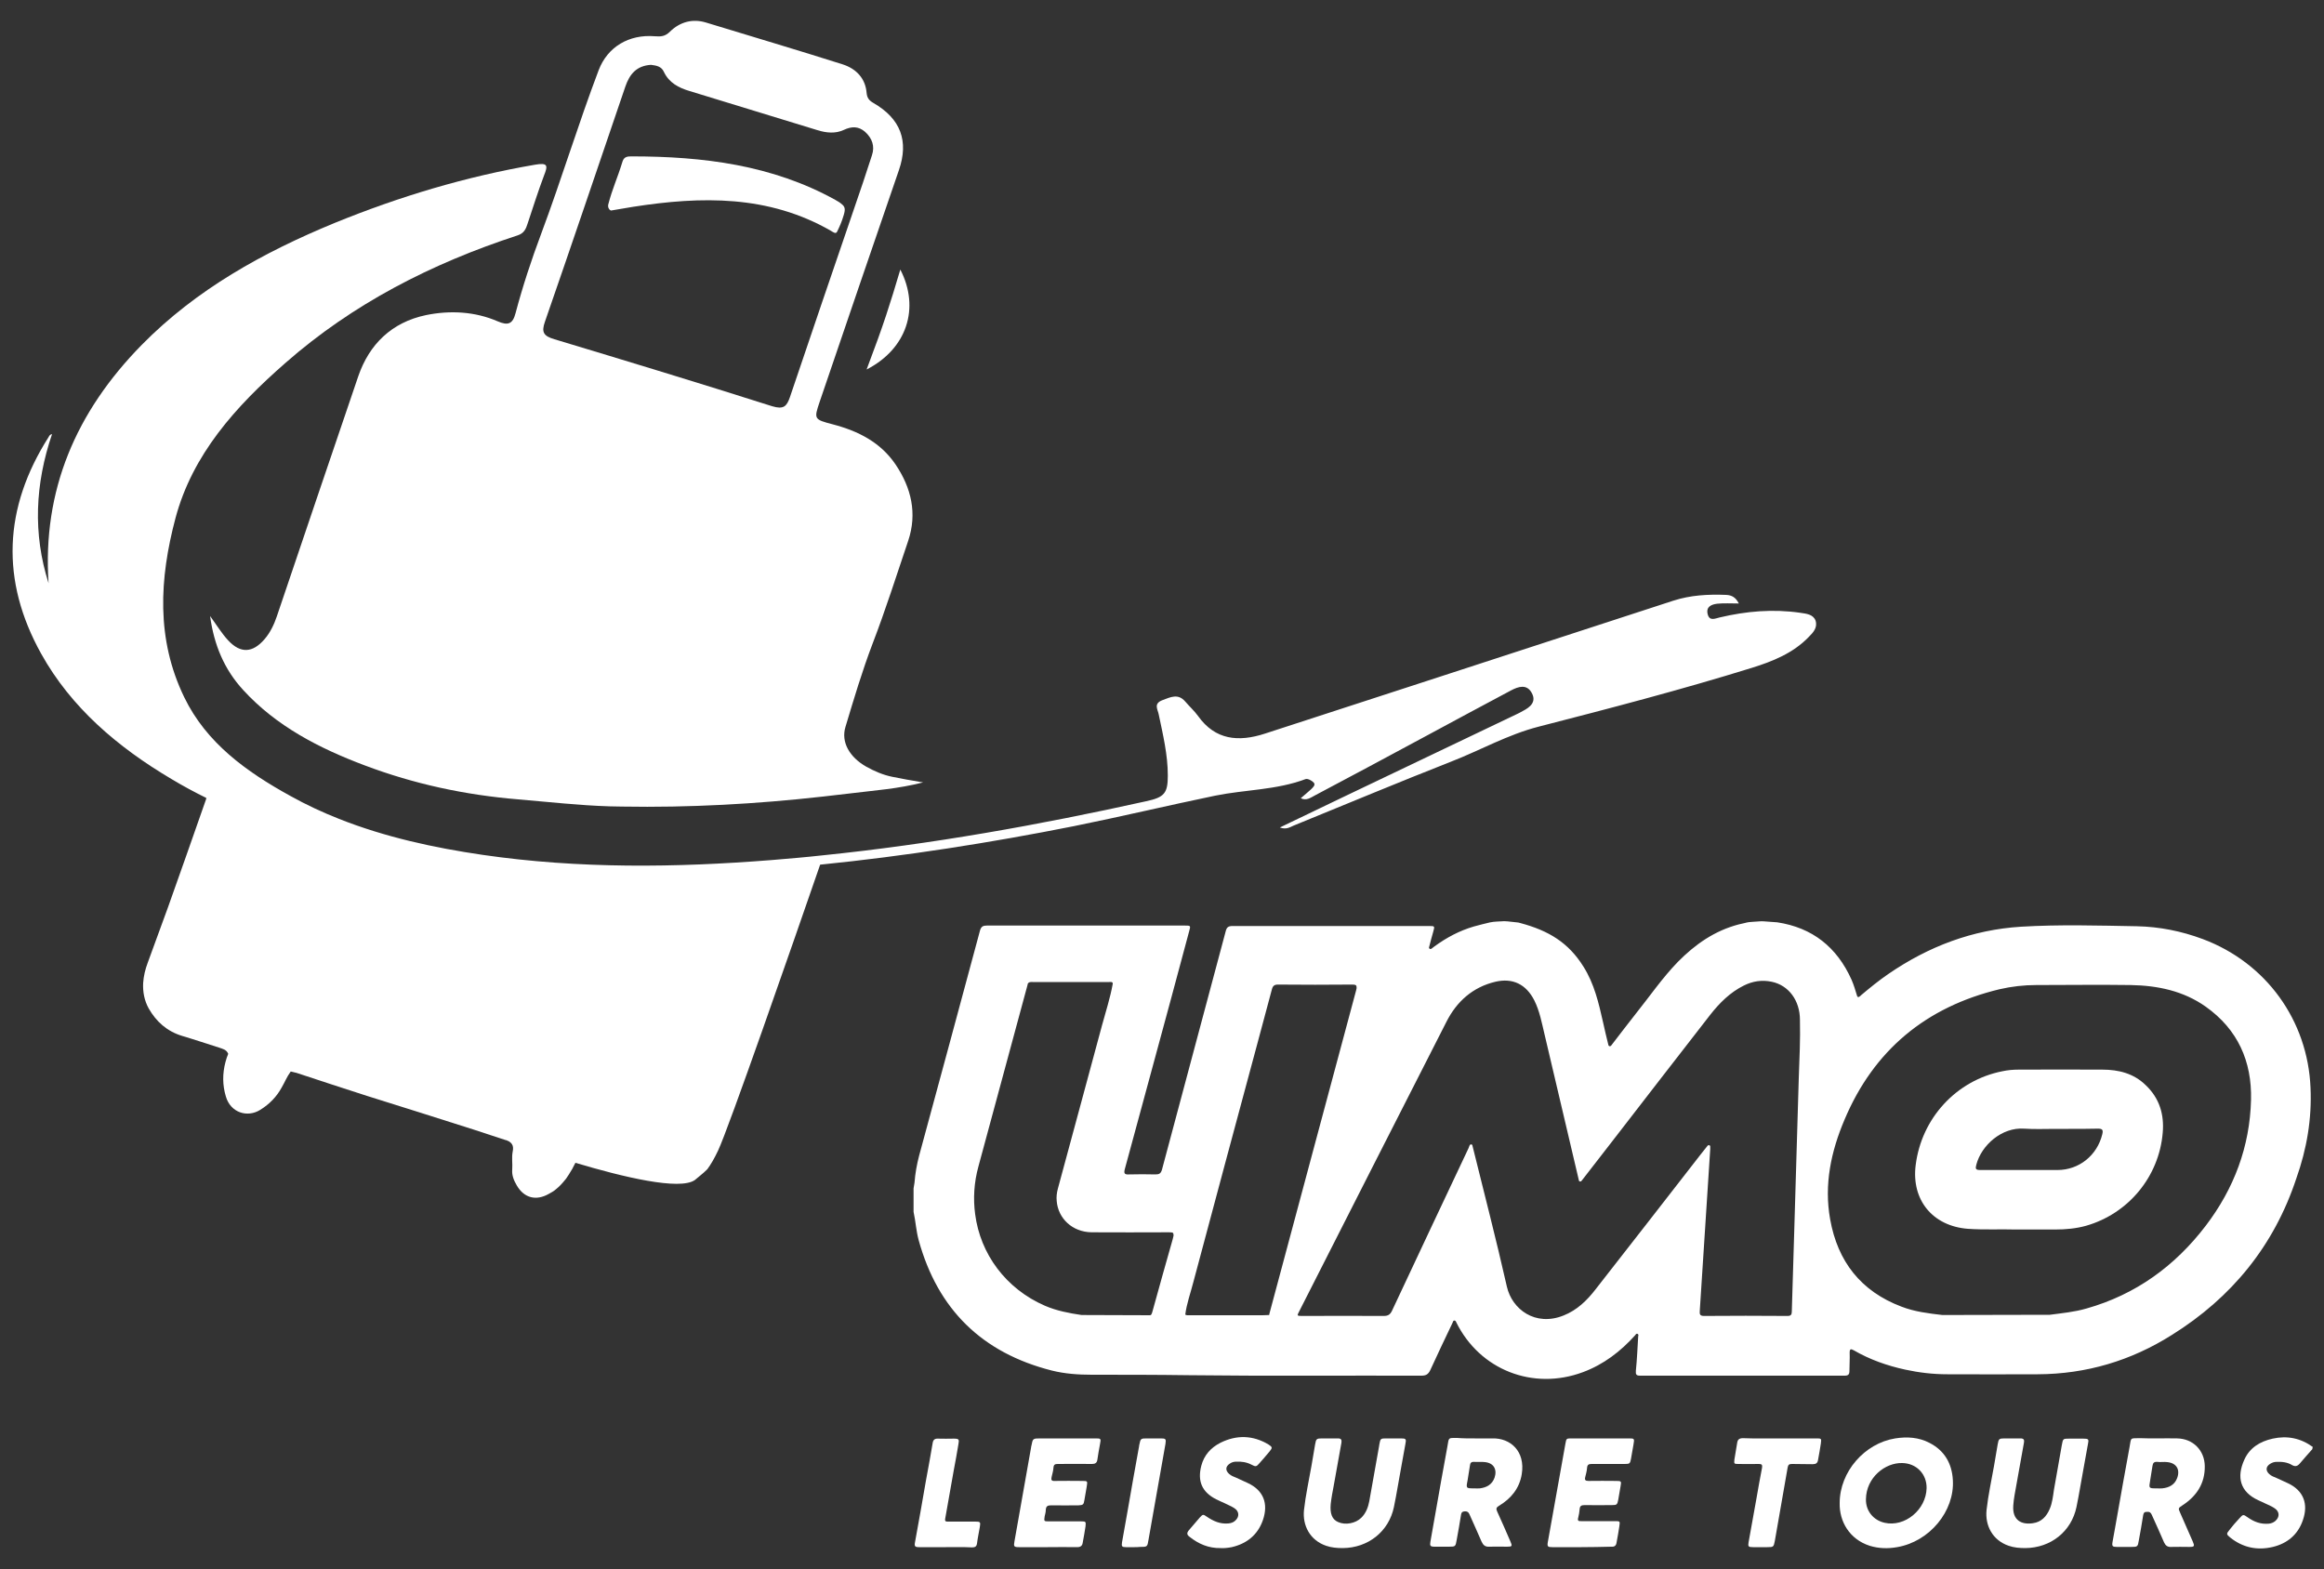 <?xml version="1.0" encoding="utf-8"?>
<!-- Generator: Adobe Illustrator 26.1.0, SVG Export Plug-In . SVG Version: 6.00 Build 0)  -->
<svg version="1.1" id="Layer_1" xmlns="http://www.w3.org/2000/svg" xmlns:xlink="http://www.w3.org/1999/xlink" x="0px" y="0px"
	 viewBox="0 0 1000 675.3" style="enable-background:new 0 0 1000 675.3;" xml:space="preserve">
<rect x="0" y="0" width="1000" height="675.3" fill="#333333" stroke="none"/>
<style type="text/css">
	.st0{fill:#FFFFFF;}
</style>
<g>
	<path class="st0" d="M994.2,468.1c-1.2-29-19.1-53.8-46.4-64c-9.1-3.4-18.6-5.3-28.3-5.5c-16.6-0.3-33.3-0.8-49.9,0.2
		c-20.9,1.3-39.8,8.5-57,20.3c-4.1,2.8-7.9,5.9-11.7,9.1c-0.3,0.3-0.6,0.6-1,0.8c-0.3,0.2-0.7,0-0.8-0.4c-0.7-2.3-1.4-4.7-2.4-7
		c-6.3-14-16.8-22.4-32-24.7c0,0,0,0-0.1,0l-4.1-0.3c-1.1-0.1-2.3-0.2-3.4-0.1l-3,0.2c-0.9,0-2.3,0.2-3.3,0.5
		c-0.9,0.2-1.7,0.4-2.6,0.6c-10.4,2.7-18.8,8.6-26.2,16.1c-6.7,6.9-12.1,14.8-18.1,22.3c-3.3,4.2-6.6,8.5-9.9,12.8
		c-0.3,0.3-0.5,0.8-0.9,1.1c-0.3,0.3-0.9,0.1-1-0.3c-0.8-3.3-1.6-6.5-2.3-9.8c-1.9-8.4-3.8-16.7-8.5-24.1
		c-6.4-10.2-14.8-15.4-27.2-18.7c-0.3-0.1-0.4-0.1-0.8-0.2c-0.1,0-2.8-0.3-4.6-0.5c-1-0.1-2-0.1-2.9,0c0,0-2.6,0.1-3.2,0.2
		c-0.2,0-1.1,0.2-1.2,0.2c0,0-0.1,0-0.1,0c-2.5,0.6-4.6,1.1-7.1,1.8c-6.2,1.8-11.8,4.8-17,8.6c-0.4,0.3-0.8,0.6-1.3,1
		c-0.5,0.3-1.1-0.1-1-0.6c0.6-2.4,1.2-4.6,1.8-6.7c0.7-2.5,0.7-2.5-1.8-2.5c-28.2,0-56.4,0-84.6,0c-1.8,0-2.5,0.6-2.9,2.3
		c-9.1,34.2-18.3,68.3-27.4,102.5c-0.5,1.7-1.2,2.1-2.8,2.1c-3.8-0.1-7.6-0.1-11.4,0c-1.9,0.1-2.3-0.4-1.8-2.3
		c4-14.7,8-29.4,12-44.2c5.3-19.4,10.5-38.8,15.7-58.2c0.7-2.4,0.6-2.4-1.9-2.4c-28.4,0-56.7,0-85.1,0c-1.7,0-2.5,0.4-3,2.1
		c-8.7,32.3-17.4,64.6-26.2,96.9c-1,3.8-1.7,7.7-2,11.7c-0.1,0.8-0.3,1.6-0.4,2.4c0,0,0,0.1,0,0.1l0,9.9c0,0,0,0.1,0,0.1
		c0.9,4.1,1.1,8.2,2.2,12.2c8.2,29.8,27.3,48.5,57.3,56.1c5.6,1.4,11.4,1.8,17.2,1.8c13.9,0,27.8,0,41.7,0.2
		c33.4,0.4,66.7,0.1,100.1,0.2c1.9,0,2.9-0.5,3.8-2.3c3.1-6.8,6.3-13.5,9.5-20.2c0.1-0.3,0.3-0.6,0.4-0.9c0.2-0.5,0.9-0.4,1.1,0
		c0.1,0.1,0.1,0.2,0.2,0.4c10.1,20.5,33,29.5,54.5,21.5c8.9-3.3,16.2-8.9,22.5-15.9c0.1-0.1,0.2-0.3,0.3-0.4
		c0.4-0.5,1.1-0.2,1.1,0.4c0,0.2-0.1,0.3-0.1,0.5c-0.3,4.9-0.5,9.9-1,14.8c-0.1,1.5,0.1,2.1,1.8,2.1c29.3,0,58.7,0,88,0
		c1.6,0,2.1-0.5,2.1-2.1c0-2.6,0.2-5.2,0.1-7.8c0-1.7,0.5-1.7,1.8-1c6.9,4,14.3,6.6,22.1,8.3c6,1.3,12,2,18.1,2c13,0,26,0.1,39,0
		c20.8-0.1,40-5.8,57.6-16.9c25.8-16.1,44-38.4,53.6-67.4C992.6,494.4,994.8,481.5,994.2,468.1z M504.6,533.3
		c-2.9,10.2-5.8,20.5-8.6,30.7c-0.2,0.6-0.3,1.3-0.7,1.8c-0.1,0.1-0.3,0.2-0.5,0.2c-9.8,0-19.5-0.1-29.3-0.1c0,0-0.1,0-0.1,0
		c-5.4-0.8-10.7-1.8-15.8-4c-16.8-7.3-27.8-22.3-30-39.4c-0.9-6.6-0.5-13.6,1.4-20.5c7-26,14.1-52,21.1-78c0.1-0.2,0.1-0.5,0.1-0.7
		c0,0,0.1,0,0.1,0c0.4-0.8,1.2-0.7,2-0.7c11,0,22,0,33,0c0.6,0,1.3-0.2,1.5,0.5c0,0,0,0,0,0c0,0,0,0,0,0.1c0,0.1,0,0.1,0,0.2
		c-1.1,6.1-3,11.9-4.6,17.8c-6.3,23.5-12.7,46.9-19,70.3c-0.5,1.8-0.7,3.7-0.5,5.4c0.6,7.4,6.7,13.3,15,13.4c10.9,0.1,21.9,0,32.8,0
		c1.8,0,2.4,0,2.4,0.8C505.1,531.5,504.9,532.1,504.6,533.3z M546.2,565.4c0,0.1,0,0.3-0.1,0.5c-1,0-2,0.1-2.9,0.1
		c-10.8,0-21.6,0-32.4,0c-0.2,0-0.4-0.1-0.5-0.2c-0.1,0-0.2,0-0.3,0c0.6-4.8,2.3-9.4,3.5-14.1c9.2-34.5,18.5-69.1,27.8-103.6
		c2-7.5,4-14.9,6-22.4c0.4-1.5,1.1-2,2.6-2c10.6,0.1,21.3,0.1,31.9,0c1.4,0,1.9,0.2,1.9,1c0.1,0.4,0,0.9-0.2,1.6
		C571.1,472.6,558.6,519,546.2,565.4z M774,463.9c-0.7,22.5-1.3,45-2,67.5c-0.3,11-0.7,22-1,33c0,1.3-0.4,1.9-1.8,1.9
		c-12-0.1-24-0.1-36,0c-1.8,0-1.9-0.8-1.8-2.2c1.5-23.2,3-46.4,4.5-69.6c0-0.3,0-0.7,0-1.1c0-0.6-0.7-0.8-1.1-0.4
		c-1.1,1.4-2.1,2.7-3.1,3.9c-15,19.3-30,38.6-45.1,57.9c-3.7,4.8-8,9-13.8,11.3c-12.2,4.9-22.2-2.7-24.4-12.4
		c-4.6-20.3-9.8-40.4-14.8-60.6c0,0,0-0.1,0-0.1c-0.1-0.6-0.8-0.7-1.1-0.3c-0.3,0.4-0.4,1-0.6,1.4c-11,23.3-22,46.6-32.9,69.9
		c-0.8,1.7-1.7,2.3-3.6,2.3c-11.6-0.1-23.3,0-34.9,0c-2.5,0-2.5,0-1.4-2.1c21.1-41.5,42.1-83,63.3-124.5c4.4-8.7,11.3-14.9,21-17.2
		c7.5-1.8,13.3,1.1,16.8,8c2.3,4.6,3.2,9.6,4.4,14.6c4.9,20.8,9.8,41.7,14.7,62.5c0,0.1,0.1,0.3,0.1,0.5c0.2,0.4,0.8,0.5,1.1,0.1
		c4.4-5.7,8.6-11.1,12.8-16.5c14.2-18.3,28.3-36.7,42.6-55c4-5.1,8.6-9.7,14.5-12.6c3.8-1.9,7.8-2.5,12-1.6
		c7.2,1.5,12.1,8,12.1,16.4C774.7,447.2,774.3,455.6,774,463.9z M968.6,473.3c-0.5,20.1-7.3,38.2-19.5,54.2
		c-13.2,17.3-30.1,29.6-51.3,35.6c-5.2,1.5-10.5,2-15.8,2.7c-15.4,0-30.7,0.1-46.2,0.1c-6-0.7-11.9-1.4-17.6-3.6
		c-17.5-6.6-27.5-19.5-30.7-37.6c-2.7-14.9,0.4-29.3,6.2-42.9c12.6-29.9,35.1-48.5,66.7-56.1c5.2-1.2,10.5-1.8,15.8-1.8
		c13.5,0,27.1-0.2,40.6,0c11.6,0.2,22.7,2.5,32.3,9.3C962.9,443,969,456.7,968.6,473.3z"/>
	<path class="st0" d="M904.6,460.3c-12-0.1-24,0-36,0c-2.4,0-4.7,0.2-7,0.7c-19.8,3.9-34.8,20.2-37.3,40.4
		c-1.9,15,7.3,26.2,22.4,27.4c7.2,0.5,14.4,0.1,20.4,0.3c6.6,0,11.9,0,17.2,0c4.5,0,9-0.4,13.3-1.6c18.2-5.2,31.4-21.1,33-40
		c0.7-7.9-1.4-14.9-7.3-20.5C918.1,461.9,911.6,460.3,904.6,460.3z M904.6,488.1c-2.2,9.1-10,15.4-19.3,15.4c-11.1,0-22.2,0-33.2,0
		c-2,0-2.2-0.5-1.7-2.3c2.2-8.4,11-16.2,20.6-15.5c4.5,0.3,9,0.1,13.4,0.1c0.4,0,0.8,0,1.1,0c1.5,0,3,0,4.6,0c4.2,0,8.5,0,12.7-0.1
		C904.8,485.7,905,486.4,904.6,488.1z"/>
</g>
<g>
	<g>
		<path class="st0" d="M995,623.6c-1.9,2.1-3.7,4.2-5.5,6.3c-1,1.1-1.9,1.3-3.2,0.6c-2.1-1.3-4.4-1.5-6.8-1.4
			c-0.9,0-1.8,0.3-2.6,0.8c-2,1.2-2.1,3-0.4,4.5c0.9,0.8,2,1.2,3,1.6c1.7,0.8,3.3,1.5,5,2.3c6.6,3.1,8.9,8.8,6.4,15.9
			c-2.1,6.2-6.7,10-12.9,11.5c-6.7,1.6-12.9,0.3-18.3-4c-1.7-1.4-1.8-1.6-0.4-3.3c1.3-1.7,2.7-3.3,4.2-4.9c1.7-1.9,1.7-1.9,3.7-0.5
			c2.7,1.9,5.6,3,9,2.7c1.1-0.1,2.1-0.5,2.9-1.2c1.9-1.7,1.8-4-0.3-5.4c-1-0.7-2.1-1.2-3.2-1.7c-1.3-0.6-2.6-1.2-3.9-1.8
			c-7.8-3.6-9.4-9.9-6-17.4c2.3-5.2,6.8-7.9,12.2-9.1c6.3-1.4,12.1-0.2,17.3,3.6C995,623,995,623.3,995,623.6z"/>
		<path class="st0" d="M791.6,646.8c0-13.4,10.7-25.7,23.9-27.8c5.1-0.8,10.1-0.5,14.7,1.9c6.5,3.3,9.7,8.9,10.1,16
			c0.8,13.4-10,26.5-24,28.9c-4,0.7-7.9,0.6-11.8-0.6C795.8,662.4,791.4,654.7,791.6,646.8z M829,640.4c0.1-6.1-4.4-10.7-10.5-10.8
			c-7.3-0.2-15.5,6.2-15.6,15.6c-0.1,5,3.2,9,8,10.1C819.6,657.3,828.8,649.7,829,640.4z"/>
		<path class="st0" d="M634.6,619c2.5,0,5,0,7.6,0c7.7-0.2,14.2,5.5,12.6,15.4c-1,6.1-4.6,10.5-9.8,13.6c-1.2,0.7-1.3,1.3-0.8,2.4
			c2,4.3,3.8,8.6,5.7,12.9c0.9,2.1,0.8,2.3-1.5,2.3c-2.5,0-5.1-0.1-7.6,0c-1.8,0.1-2.6-0.7-3.3-2.2c-1.6-3.8-3.4-7.6-5.1-11.5
			c-0.4-1-0.9-1.6-2.2-1.5c-0.9,0.1-1.3,0.3-1.5,1.3c-0.6,3.7-1.2,7.3-1.9,11c-0.5,2.8-0.5,2.9-3.3,2.9c-2.1,0-4.1,0-6.2,0
			c-1.9,0-2.1-0.4-1.8-2.2c0.8-4.3,1.5-8.7,2.3-13c1.6-9.3,3.3-18.6,5-27.9c0.7-4,0.2-3.7,4.2-3.7C629.5,619,632,619,634.6,619z
			 M634.3,640.5c0.8,0,1.7,0.1,2.5,0c2.9-0.4,5.2-1.6,6.3-4.6c1.2-3.6-0.4-6.3-4.1-6.7c-1.5-0.2-3.1,0-4.6-0.1
			c-1.3-0.1-1.8,0.4-1.9,1.6c-0.3,2.1-0.7,4.2-1,6.3C630.8,640.5,630.8,640.5,634.3,640.5z"/>
		<path class="st0" d="M928.3,619c2.8,0,5.7-0.1,8.5,0c6.8,0.1,11.8,5.1,11.9,11.9c0.1,7.5-3.5,12.9-9.6,16.9
			c-1.8,1.2-1.9,1.2-1,3.2c1.8,4.1,3.6,8.2,5.4,12.3c0.9,2.1,0.8,2.4-1.5,2.4c-2.6,0-5.2-0.1-7.8,0c-1.5,0.1-2.4-0.6-3-1.9
			c-1.7-4-3.5-7.9-5.3-11.9c-0.4-1-1-1.4-2.1-1.3c-1.1,0-1.4,0.4-1.6,1.4c-0.6,3.7-1.2,7.4-1.9,11c-0.4,2.6-0.6,2.7-3.2,2.7
			c-2.1,0-4.1,0-6.2,0c-1.9,0-2.2-0.3-1.9-2.1c0.6-3.5,1.3-7,1.9-10.6c1.8-10,3.5-20.1,5.4-30.1c0.8-4.5,0.1-3.9,4.6-4
			C923.5,619,925.9,619,928.3,619C928.3,619,928.3,619,928.3,619z M927.9,640.5c0.8,0,1.7,0.1,2.5,0c2.9-0.3,5.3-1.5,6.4-4.4
			c1.4-3.7-0.3-6.5-4.2-6.9c-1.4-0.2-2.9,0.1-4.3-0.1c-1.4-0.1-1.9,0.4-2.1,1.7c-0.3,2.1-0.7,4.2-1,6.3
			C924.6,640.5,924.6,640.5,927.9,640.5z"/>
		<path class="st0" d="M571.8,619c1.3,0,2.6,0,3.9,0c1.4,0,1.7,0.6,1.5,1.9c-1.1,6.1-2.2,12.3-3.3,18.4c-0.5,2.6-1,5.2-1.3,7.9
			c-0.4,4.2,0.6,6.7,3.2,7.8c3.1,1.4,7.5,0.6,10-1.9c2-2,2.9-4.5,3.4-7.1c1.4-7.9,2.8-15.7,4.2-23.6c0-0.2,0.1-0.5,0.1-0.7
			c0.5-2.7,0.5-2.7,3.2-2.7c2,0,4,0,6,0c2.3,0,2.5,0.2,2,2.6c-0.6,3.1-1.1,6.3-1.7,9.4c-1.1,5.8-2,11.7-3.2,17.5
			c-2.2,10.6-11.1,17.6-22,17.7c-2.5,0-4.9-0.2-7.2-1c-7-2.4-10.2-8.8-9.5-15.4c0.7-6.4,2.1-12.6,3.2-18.9c0.5-3.1,1.1-6.3,1.6-9.4
			c0.4-2.3,0.6-2.5,3-2.5C569.8,619,570.8,619,571.8,619z"/>
		<path class="st0" d="M865.5,619c1.3,0,2.6,0,3.9,0c1.4,0,1.7,0.6,1.5,1.8c-1.1,6.1-2.2,12.3-3.3,18.4c-0.5,2.8-1.1,5.7-1.3,8.6
			c-0.5,6.6,3.7,8.4,8.4,7.7c3.7-0.5,5.9-2.9,7.3-6.2c1.1-2.6,1.4-5.5,1.8-8.2c1.2-6.4,2.2-12.9,3.4-19.3c0.5-2.7,0.5-2.7,3.2-2.7
			c2,0,4,0,6,0c2.3,0,2.5,0.2,2,2.5c-0.6,3.1-1.1,6.3-1.7,9.4c-1.1,5.8-2,11.7-3.2,17.5c-2.2,10.6-11.1,17.6-22,17.7
			c-2.5,0-4.9-0.2-7.2-1c-7-2.4-10.2-8.8-9.5-15.4c0.7-6.4,2.1-12.6,3.2-18.9c0.5-3.1,1.1-6.3,1.6-9.4c0.4-2.3,0.6-2.5,3-2.5
			C863.5,619,864.5,619,865.5,619z"/>
		<path class="st0" d="M450.9,665.8c-4.1,0-8.3,0-12.4,0c-2.2,0-2.4-0.3-2-2.4c2.4-13.6,4.8-27.1,7.2-40.7c0-0.2,0-0.3,0.1-0.5
			c0.6-3.2,0.6-3.2,4-3.2c7.8,0,15.6,0,23.4,0c2.6,0,2.6,0,2.1,2.6c-0.4,2.2-0.8,4.3-1.1,6.5c-0.2,1.4-0.9,1.9-2.3,1.9
			c-4.9-0.1-9.8,0-14.7,0c-1.2,0-1.8,0.2-1.9,1.6c-0.1,1.4-0.5,2.7-0.8,4c-0.3,1.3,0,1.8,1.4,1.7c3.9-0.1,7.8,0,11.7,0
			c2.4,0,2.4,0,2,2.5c-0.3,1.9-0.7,3.9-1,5.8c-0.3,1.9-0.6,2.1-2.5,2.2c-3.9,0-7.8,0.1-11.7,0c-1.4,0-2.3,0.2-2.4,1.9
			c0,1-0.3,2-0.5,2.9c-0.3,2.1-0.3,2.1,1.9,2.1c4.6,0,9.2,0,13.8,0c2,0,2.1,0.1,1.9,2.1c-0.3,2.3-0.8,4.6-1.2,7c-0.2,1.5-1,2-2.5,2
			C459.3,665.7,455.1,665.8,450.9,665.8z"/>
		<path class="st0" d="M680.5,665.8c-4.2,0-8.4,0-12.6,0c-1.9,0-2.2-0.3-1.9-2.1c2.5-14.2,5.1-28.3,7.6-42.5
			c0.4-2.2,0.4-2.2,2.7-2.2c8.2,0,16.4,0,24.6,0c2.4,0,2.4,0.1,2,2.5c-0.4,2.1-0.7,4.2-1.1,6.3c-0.4,2-0.5,2.2-2.7,2.2
			c-4.7,0-9.5,0-14.2,0c-1.3,0-1.9,0.3-2,1.7c-0.1,1.4-0.5,2.7-0.8,4c-0.3,1.2,0.1,1.6,1.4,1.6c4-0.1,8,0,11.9,0
			c2.3,0,2.3,0.1,1.9,2.4c-0.3,1.9-0.7,3.9-1,5.8c-0.4,2-0.6,2.2-2.7,2.2c-3.9,0-7.8,0.1-11.7,0c-1.4,0-2.1,0.3-2.2,1.8
			c-0.1,1.2-0.3,2.4-0.6,3.6c-0.4,1.3,0.1,1.6,1.3,1.5c4.8,0,9.6,0,14.5,0c2.2,0,2.2,0,1.9,2.2c-0.3,2.3-0.8,4.6-1.2,7
			c-0.2,1.4-0.9,1.9-2.3,1.8C688.9,665.7,684.7,665.8,680.5,665.8z"/>
		<path class="st0" d="M525.3,666.2c-5.3,0.1-9.6-1.8-13.5-4.9c-1.1-0.8-1.2-1.6-0.3-2.7c1.6-1.8,3.1-3.7,4.8-5.6
			c1.3-1.4,1.4-1.4,3-0.3c2.8,1.9,5.7,3.2,9.2,2.9c1.1-0.1,2.1-0.4,2.9-1.1c2-1.7,1.9-4.1-0.3-5.5c-1.2-0.8-2.6-1.3-3.9-2
			c-1.3-0.6-2.7-1.2-3.9-1.8c-6.1-3.1-8.1-7.8-6.4-14.4c1.2-4.6,4.1-7.8,8.2-9.9c7-3.5,14-3.3,20.7,0.7c1.7,1.1,1.8,1.4,0.5,3
			c-1.4,1.7-2.9,3.4-4.3,5c-1.4,1.6-1.6,1.7-3.5,0.7c-2.1-1.1-4.3-1.4-6.6-1.3c-1,0-2,0.3-2.8,0.9c-1.8,1.2-1.9,2.9-0.2,4.4
			c0.9,0.8,2,1.2,3,1.6c1.7,0.8,3.3,1.5,5,2.3c6.7,3.1,9,8.8,6.5,16c-2.2,6.3-6.9,10.1-13.4,11.6
			C528.4,666.1,526.7,666.3,525.3,666.2z"/>
		<path class="st0" d="M765.9,619c5.2,0,10.4,0,15.6,0c2.2,0,2.3,0,2,2.2c-0.3,2.3-0.8,4.6-1.2,7c-0.2,1.4-0.9,1.9-2.3,1.9
			c-3-0.1-6,0-8.9-0.1c-1.2,0-1.7,0.3-1.9,1.6c-1.8,10.5-3.7,21-5.5,31.5c-0.5,2.6-0.6,2.7-3.2,2.7c-2.1,0-4.1,0-6.2,0
			c-2,0-2.2-0.3-1.9-2.1c1.1-6.3,2.3-12.6,3.4-18.9c0.8-4.4,1.5-8.8,2.4-13.2c0.2-1.3-0.2-1.6-1.4-1.6c-3,0.1-6,0-8.9,0
			c-1.7,0-1.8-0.1-1.6-1.9c0.4-2.4,0.8-4.8,1.2-7.2c0.2-1.5,1-2,2.5-2C755.2,619.1,760.5,619,765.9,619z"/>
		<path class="st0" d="M407,665.8c-3.8,0-7.6,0-11.5,0c-1.8,0-2.1-0.4-1.8-2c1.6-8.8,3.2-17.7,4.7-26.5c1-5.4,2-10.8,2.9-16.2
			c0.2-1.5,0.9-2.1,2.4-2c2.2,0.1,4.4,0,6.7,0c2.2,0,2.4,0.3,2,2.4c-0.6,3.7-1.3,7.5-2,11.2c-1.2,7-2.5,13.9-3.7,20.9
			c-0.2,1.2,0.4,1.2,1.2,1.2c3.9,0,7.8,0,11.7,0c2.2,0,2.4,0.1,2,2.4c-0.4,2.3-0.9,4.6-1.2,7c-0.2,1.4-0.9,1.7-2.2,1.7
			C414.5,665.7,410.8,665.8,407,665.8z"/>
		<path class="st0" d="M488.2,665.8c-1.2,0-2.4,0-3.7,0c-1.7,0-2-0.3-1.7-2.1c0.8-4.5,1.6-9,2.4-13.5c1.6-9.2,3.2-18.4,4.9-27.6
			c0-0.2,0.1-0.5,0.1-0.7c0.6-2.9,0.6-2.9,3.5-2.9c1.9,0,3.8,0,5.7,0c2.2,0,2.4,0.2,2.1,2.3c-0.5,2.8-1,5.7-1.5,8.5
			c-1.9,10.9-3.9,21.8-5.8,32.8c-0.5,3.1-0.5,3.1-3.8,3.1C489.7,665.8,489,665.8,488.2,665.8z"/>
	</g>
</g>
<path class="st0" d="M384,334.3c-4-0.8-7.7-2.4-11.3-4.4c-7.2-4.1-10.9-10.6-8.9-17.1c3.6-12,7.2-24.1,11.7-35.9
	c5.6-14.6,10.3-29.4,15.3-44.2c3.9-11.7,1.4-22.7-5.5-32.9c-6.4-9.4-15.9-14.3-27-17.2c-8.1-2.1-8.1-2.3-5.6-9.7
	c11.3-33.3,22.7-66.5,34.1-99.7c4.3-12.5,0.8-22.1-11-28.9c-1.9-1.1-2.7-2.2-2.9-4.3c-0.5-6.2-4.4-10.4-10.3-12.3
	c-19.5-6.2-39.2-12-58.8-18c-5.9-1.8-11.3-0.2-15.5,3.9c-2.1,2.1-3.9,2.2-6.6,2c-11.1-0.9-20.3,4.6-24.1,14.6
	c-8.8,23.2-16,47-24.7,70.3c-4.2,11.2-8,22.7-11.1,34.4c-1.2,4.5-3.2,5.3-7.6,3.4c-9.9-4.3-20.6-4.8-30.9-2.7
	c-14.8,3.1-24.4,12.6-29.1,26.2c-11.8,34.5-23.4,69-35.1,103.5c-1.2,3.5-2.8,6.9-5.3,9.8c-5.1,5.9-10.3,6.2-15.6,0.5
	c-2.8-3-4.9-6.5-7.8-10.5c1.7,12.5,6.1,23,14.3,31.9c14.2,15.5,32.6,25,52.3,32.4c21.2,8,43.1,12.7,66,14.6
	c13.1,1.1,26.2,2.6,39.3,3c1.8,0,3.6,0.1,5.4,0.1c28.9,0.5,57.7-1.1,86.3-4.3c4.3-0.5,8.7-1,13-1.5c9.5-1.2,19.2-1.8,30.2-4.6
	C391.8,335.8,387.9,335.1,384,334.3z M238.6,146c-4.8-1.4-5.7-3.1-4.1-7.6c11.7-33.7,23.1-67.5,34.6-101.2c1.8-5.2,4.7-8.9,11-9.3
	c2.3,0.3,4.5,0.6,5.6,3.1c2.2,4.6,6.3,6.8,11.1,8.2c18.3,5.6,36.6,11.2,54.9,16.8c3.8,1.2,7.8,1.6,11.4-0.1c3.4-1.6,6.3-1.6,9.1,0.8
	c3.1,2.8,4.3,6.2,3,10.1c-2.5,7.8-5.1,15.5-7.8,23.3c-9.2,26.9-18.4,53.8-27.5,80.8c-1.4,4-2.7,5.4-7.7,3.9
	C301.1,164.9,269.8,155.4,238.6,146z"/>
<path class="st0" d="M778.2,274.2c-6.7,6.9-15.4,10.4-24.4,13.2c-30.3,9.4-61,17.4-91.7,25.3c-13.3,3.4-25.2,10.2-37.8,15.1
	c-22.7,8.9-45.1,18.3-67.7,27.5c-1.6,0.7-3.2,1.8-5.9,0.8c9.6-4.6,18.7-9,27.9-13.4c24.6-11.8,49.3-23.5,73.9-35.3
	c0.9-0.4,1.8-0.9,2.7-1.4c3.3-1.7,6-4,3.9-7.8c-2.1-3.9-5.7-2.8-8.9-1.1c-12.3,6.5-24.6,13.2-36.9,19.8c-15.8,8.5-31.6,17-47.5,25.4
	c-1.9,1-3.7,2.4-6.1,1.2c1.5-1.3,3-2.5,4.4-3.8c0.8-0.8,2.1-1.9,1.2-2.9c-0.8-0.9-2.7-1.9-3.6-1.5c-12.5,4.7-26,4.5-38.8,7.1
	c-20.3,4.2-40.4,9-60.7,13.1c-36.2,7.2-72.6,12.9-109.3,16.6c-12.2,35.3-39.4,113.5-43.9,123c0,0,0,0,0,0c-1.7,3.6-3.2,6.1-4.6,8
	c0,0,0,0.1-0.1,0.1c-0.1,0.1-0.2,0.2-0.3,0.3c-1.6,1.6-3.4,2.9-5,4.3c-6.5,4.6-31-1.3-51.4-7.4c-0.4,0.8-0.8,1.6-1.2,2.3
	c-0.1,0.2-0.2,0.5-0.4,0.7c-0.4,0.7-0.8,1.3-1.2,2c-0.3,0.5-0.7,1-1,1.5c-0.2,0.3-0.4,0.6-0.7,0.9c-1.2,1.5-2.5,2.9-3.9,4
	c-0.9,0.8-2,1.4-3.1,2c-5.5,3.1-10.6,1.7-13.7-3.6c-1.3-2.2-2.2-4.4-2-6.8c0.2-2.6-0.3-5.2,0.2-7.8c0.3-1.4,0.2-2.4-0.3-3.2
	c0-0.1-0.1-0.2-0.2-0.2c0-0.1-0.1-0.1-0.1-0.2c-0.1-0.1-0.2-0.2-0.3-0.3c-0.1-0.1-0.2-0.2-0.4-0.3c0,0-0.1-0.1-0.1-0.1
	c-0.1-0.1-0.3-0.2-0.4-0.2c-0.2-0.1-0.4-0.2-0.6-0.3c-0.1,0-0.2-0.1-0.3-0.1c-0.2-0.1-0.3-0.1-0.4-0.1c0,0,0,0,0,0
	c-4.5-1.5-9.1-3-13.7-4.5c-15.3-4.9-30.6-9.7-45.9-14.5c-10.1-3.2-20.2-6.6-30.3-9.9c-0.8-0.2-1.6-0.4-2.5-0.6
	c-1.7,2.3-2.6,4.7-3.9,6.9c-2.2,4-5.2,7.1-9.2,9.6c-5.6,3.5-12.8,1.2-14.8-5.7c-1.5-4.9-1.5-9.9-0.2-14.8c0.3-1.3,0.8-2.6,1.2-3.6
	c-0.8-1.9-2.4-2.1-3.7-2.6c-5.4-1.7-10.7-3.5-16.1-5.1c-6.6-2-11.2-6.2-14.4-11.8c-1.9-3.4-2.6-7.2-2.4-11c0.2-3,0.9-5.9,2-8.8
	c2.9-7.9,5.8-15.8,8.7-23.8c5.4-15.1,10.7-30.3,16-45.4c0.2-0.5,0.4-1.1,0.5-1.6c-5.1-2.5-10.1-5.2-15.1-8.2
	c-23.1-13.7-43.1-30.7-56-53.9c-17.5-31.5-16.2-62.7,3.2-93.2c0.3-0.5,0.5-1.1,1.5-1.3c-7.3,21.5-8.3,42.8-1.5,64.2
	c-2.7-39.9,11.7-73.7,40.1-102.6c23.4-23.8,52.2-39.8,83.1-52.5c27.7-11.3,56.3-19.9,86-25c5.7-1,5.7,0.3,4,4.6
	c-2.6,6.9-4.8,13.9-7.1,20.8c-0.7,2.2-1.5,4.1-4.3,5c-37.1,12.1-71,29.5-99.9,54.9C101.3,175,82.8,195.6,75.5,223
	c-6.9,26-8.4,52,3.8,77.1c9.5,19.6,26.7,32,45.6,42.4c6.8,3.8,13.9,7.1,21,9.9c19.7,7.8,40.6,12.4,61.9,15.5
	c41.4,6,82.9,5.5,124.4,2.2c7.2-0.6,14.4-1.2,21.6-2c47-4.8,93.4-13.1,139.4-23.3c7.9-1.7,9.3-3.5,9.3-11.1c0-8.9-2.1-17.6-3.9-26.2
	c-0.4-2.2-2.4-4.7,1.6-6.2c3.5-1.3,6.7-3,9.8,0.6c1.8,2.1,3.9,4,5.5,6.2c7.4,10.4,17.4,11.3,28.8,7.6c24.8-8.1,49.6-16.1,74.4-24.2
	c33.8-11,67.5-22,101.3-33c7.4-2.4,15-2.8,22.7-2.5c2.5,0.1,4.2,1.1,5.5,3.7c-3.4,0-6.4-0.2-9.3,0.1c-2.5,0.3-4.9,1.3-4.1,4.5
	c0.8,3.2,3.3,1.8,5.2,1.4c11.4-2.7,22.9-3.7,34.6-2c2.6,0.4,5.5,0.6,6.6,3.3C782.2,270.1,780.2,272.2,778.2,274.2z"/>
<path class="st0" d="M387.4,116c8.6,16.7,2.7,34.2-14.5,43C380.4,139.2,382.9,131.1,387.4,116z"/>
<path class="st0" d="M262.7,90.5c-0.8-0.4-1.2-1.5-1-2.4c1.8-7,3.8-10.9,6.2-18.7c0.7-2.1,2.3-2.1,4-2.1c30.6,0,60.4,3.7,87.5,18.7
	c1.3,0.7,2.1,1.2,3.2,2.2c0.9,0.9,1.2,1.8,0.5,4.2c-1,3.4-1.9,5.2-2.9,7.3c-0.6,1.2-1.8,0.1-2.7-0.4c-26.8-15.4-55.6-14.9-85.1-10.3
	c-3.2,0.5-6.4,1.1-9.5,1.6C262.9,90.6,262.8,90.6,262.7,90.5z"/>
</svg>
